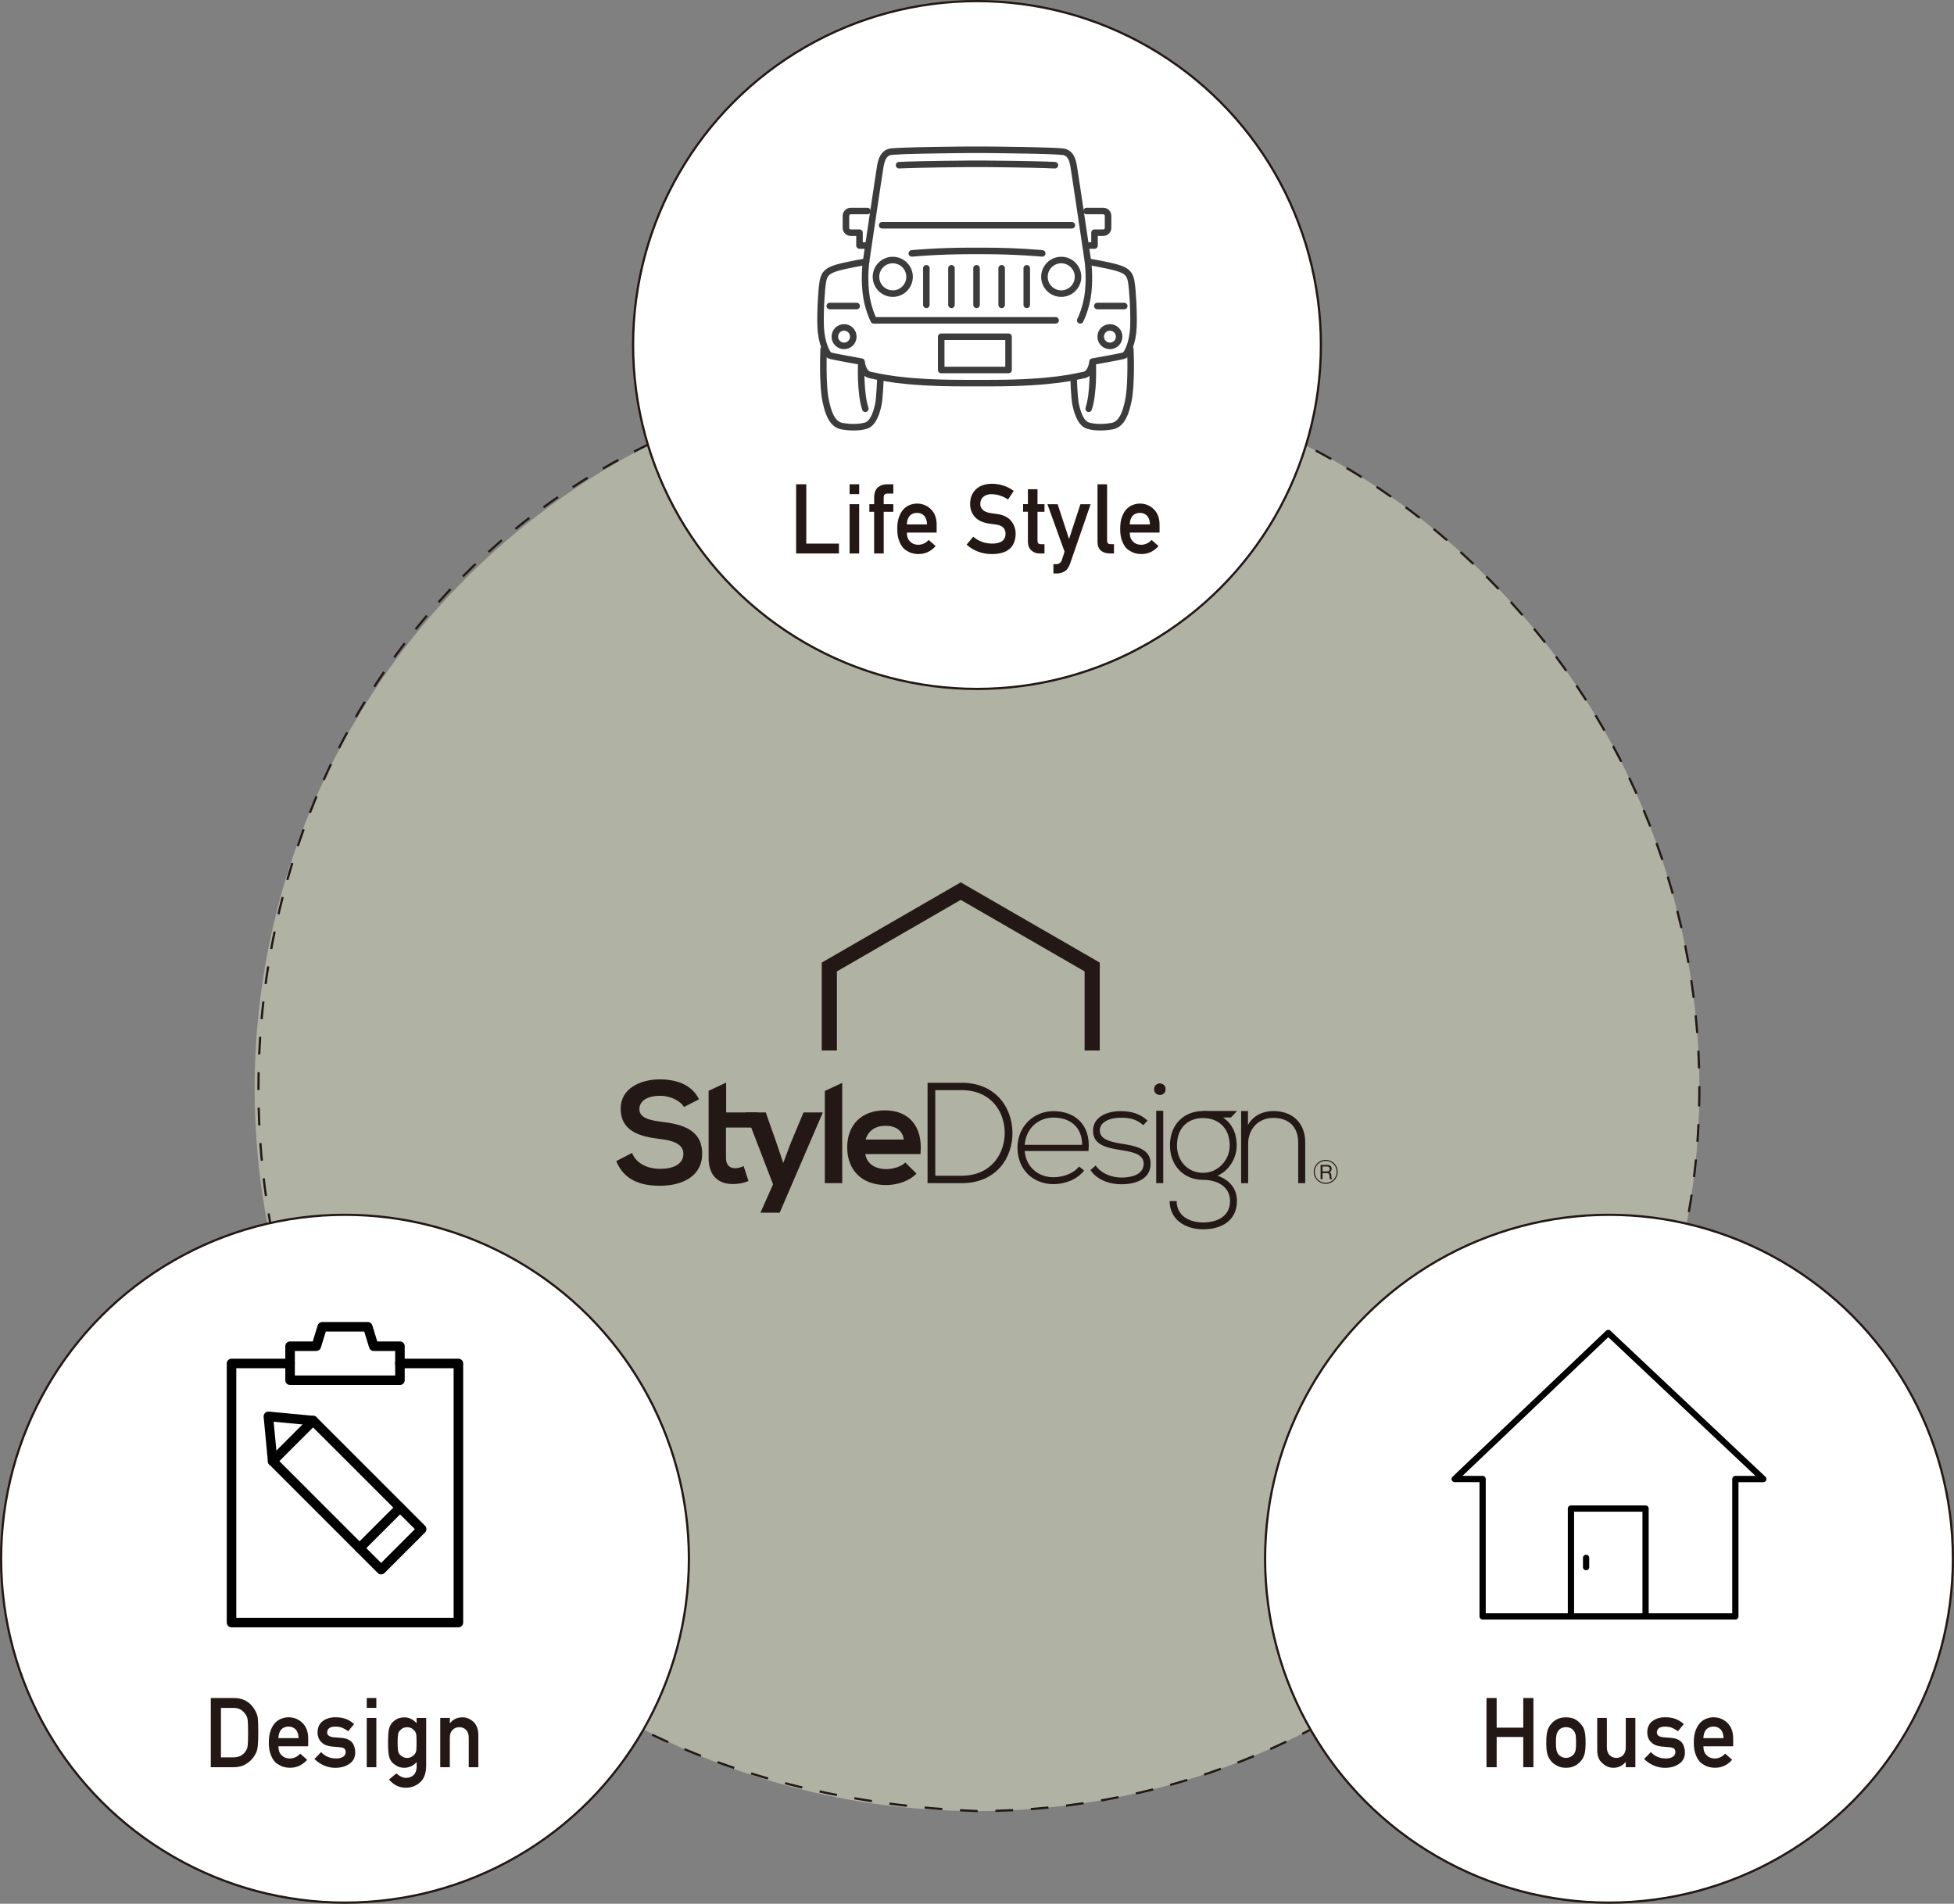 <?xml version="1.0" encoding="UTF-8"?><svg id="b" xmlns="http://www.w3.org/2000/svg" viewBox="0 0 442.16 430.78"><rect x="0" y="0" width="442.16" height="430.78" fill="#808080" stroke="none"/><g id="c"><g><circle cx="221.08" cy="246.35" r="163.46" style="fill:#b0b2a4;"/><path d="M384.54,246.35c0,90.28-73.18,163.46-163.46,163.46-216.83-8.61-216.76-318.34,0-326.92,90.27,0,163.46,73.18,163.46,163.46h0Z" style="fill:none; stroke:#231815; stroke-dasharray:0 0 4.01 4.01; stroke-miterlimit:10; stroke-width:.5px;"/></g><circle cx="221.08" cy="78.07" r="77.82" style="fill:#fff; stroke:#231815; stroke-miterlimit:10; stroke-width:.5px;"/><g><path d="M180.15,109.58h2.3v13.43h7.39v2.23h-9.69v-15.66Z" style="fill:#231815;"/><path d="M192.25,109.58h2.17v2.23h-2.17v-2.23Zm0,4.51h2.17v11.15h-2.17v-11.15Z" style="fill:#231815;"/><path d="M197.81,115.81h-1.09v-1.72h1.09v-1.47c0-1.06,.28-1.84,.85-2.34,.55-.47,1.25-.7,2.09-.7h1.4v2.1h-1.24c-.65-.02-.97,.29-.94,.93v1.48h2.18v1.72h-2.18v9.43h-2.17v-9.43Z" style="fill:#231815;"/><path d="M205.21,120.52c0,.9,.25,1.58,.75,2.04,.46,.47,1.08,.71,1.83,.71,.88,0,1.67-.36,2.36-1.09l1.57,1.39c-1.1,1.22-2.4,1.82-3.89,1.8-.57,0-1.12-.09-1.66-.26-.27-.09-.53-.22-.79-.38-.27-.14-.52-.3-.76-.5-.46-.42-.83-1-1.11-1.74-.31-.72-.47-1.65-.47-2.79s.13-2.02,.41-2.75c.27-.74,.62-1.33,1.04-1.76,.43-.44,.91-.75,1.45-.95,.53-.19,1.05-.29,1.56-.29,1.23,.01,2.28,.43,3.13,1.26,.87,.84,1.31,1.99,1.32,3.46v1.85h-6.74Zm4.57-1.85c-.03-.87-.25-1.53-.68-1.98-.42-.42-.95-.64-1.61-.64s-1.19,.21-1.61,.64c-.41,.45-.64,1.1-.68,1.98h4.57Z" style="fill:#231815;"/><path d="M220.23,121.45c1.21,1.03,2.65,1.55,4.31,1.56,1.97-.03,2.97-.76,3-2.18,.01-1.17-.64-1.87-1.98-2.11-.61-.09-1.28-.18-2.01-.29-1.3-.22-2.3-.72-2.98-1.49-.7-.8-1.05-1.76-1.05-2.9,0-1.37,.44-2.47,1.32-3.31,.85-.83,2.06-1.25,3.63-1.27,1.88,.04,3.52,.58,4.92,1.62l-1.28,1.95c-1.14-.77-2.39-1.18-3.76-1.21-.71,0-1.3,.18-1.77,.55-.49,.38-.75,.95-.76,1.7,0,.45,.17,.86,.51,1.23,.34,.37,.88,.63,1.63,.77,.42,.07,.99,.15,1.71,.25,1.42,.2,2.47,.73,3.15,1.58,.67,.84,1.01,1.81,1.01,2.92-.08,3-1.85,4.52-5.32,4.56-2.25,0-4.18-.71-5.79-2.14l1.51-1.79Z" style="fill:#231815;"/><path d="M232.6,110.7h2.17v3.39h1.58v1.72h-1.58v6.5c-.01,.57,.24,.84,.77,.83h.81v2.1h-1.13c-.76,0-1.38-.24-1.87-.73-.5-.46-.75-1.14-.75-2.02v-6.69h-1.09v-1.72h1.09v-3.39Z" style="fill:#231815;"/><path d="M237.03,114.1h2.3l2.56,7.81h.04l2.55-7.81h2.31l-4.65,13.46c-.3,.84-.71,1.42-1.24,1.74-.53,.31-1.14,.46-1.81,.46h-.72v-2.1h.63c.28,0,.55-.08,.79-.24,.24-.17,.41-.41,.51-.73l.59-1.87-3.87-10.72Z" style="fill:#231815;"/><path d="M248.35,109.58h2.17v12.79c0,.51,.27,.76,.81,.76h.75v2.1h-.97c-.79,0-1.44-.2-1.95-.61-.54-.41-.81-1.11-.81-2.09v-12.97Z" style="fill:#231815;"/><path d="M255.65,120.52c0,.9,.25,1.58,.75,2.04,.46,.47,1.08,.71,1.83,.71,.88,0,1.67-.36,2.36-1.09l1.57,1.39c-1.1,1.22-2.4,1.82-3.89,1.8-.57,0-1.12-.09-1.66-.26-.27-.09-.53-.22-.79-.38-.27-.14-.52-.3-.76-.5-.46-.42-.83-1-1.11-1.74-.31-.72-.47-1.65-.47-2.79s.13-2.02,.41-2.75c.27-.74,.62-1.33,1.04-1.76,.43-.44,.91-.75,1.45-.95,.53-.19,1.05-.29,1.56-.29,1.23,.01,2.28,.43,3.13,1.26,.87,.84,1.31,1.99,1.32,3.46v1.85h-6.74Zm4.57-1.85c-.03-.87-.25-1.53-.68-1.98-.42-.42-.95-.64-1.61-.64s-1.19,.21-1.61,.64c-.41,.45-.64,1.1-.68,1.98h4.57Z" style="fill:#231815;"/></g><circle cx="78.07" cy="352.71" r="77.82" style="fill:#fff; stroke:#231815; stroke-miterlimit:10; stroke-width:.5px;"/><g><path d="M47.7,384.23h5.31c2.05,.01,3.59,.9,4.62,2.64,.37,.59,.6,1.2,.7,1.85,.08,.64,.11,1.76,.11,3.34,0,1.68-.06,2.86-.18,3.52-.06,.34-.14,.64-.25,.9-.12,.26-.26,.53-.43,.81-.44,.74-1.06,1.35-1.85,1.83-.78,.52-1.75,.77-2.88,.77h-5.15v-15.66Zm2.3,13.43h2.75c1.29,0,2.23-.46,2.81-1.37,.26-.34,.42-.76,.49-1.28,.06-.51,.09-1.46,.09-2.86s-.03-2.34-.09-2.93c-.08-.59-.28-1.07-.59-1.43-.64-.91-1.54-1.35-2.71-1.32h-2.75v11.2Z" style="fill:#231815;"/><path d="M63,395.16c0,.9,.25,1.58,.75,2.04,.46,.47,1.08,.71,1.83,.71,.88,0,1.67-.36,2.36-1.09l1.57,1.39c-1.1,1.22-2.4,1.82-3.89,1.8-.57,0-1.12-.09-1.66-.26-.27-.09-.53-.22-.79-.38-.27-.14-.52-.3-.76-.5-.46-.42-.83-1-1.11-1.74-.31-.72-.47-1.65-.47-2.79s.13-2.02,.41-2.75c.27-.74,.62-1.33,1.04-1.76,.43-.44,.91-.75,1.45-.95,.53-.19,1.05-.29,1.56-.29,1.23,.01,2.28,.43,3.13,1.26,.87,.84,1.31,1.99,1.32,3.46v1.85h-6.74Zm4.57-1.85c-.03-.87-.25-1.53-.68-1.98-.42-.42-.95-.64-1.61-.64s-1.19,.21-1.61,.64c-.41,.45-.64,1.1-.68,1.98h4.57Z" style="fill:#231815;"/><path d="M72.68,396.48c.88,.95,2.02,1.43,3.42,1.43,.63,0,1.14-.13,1.53-.38s.59-.6,.59-1.05c0-.4-.12-.68-.35-.84-.24-.16-.57-.25-.97-.27l-1.92-.17c-.91-.09-1.65-.4-2.22-.95-.58-.53-.88-1.27-.9-2.22,.01-1.15,.41-2.01,1.18-2.58,.75-.57,1.7-.86,2.85-.86,.5,0,.95,.03,1.34,.1,.4,.07,.77,.17,1.11,.3,.67,.28,1.26,.66,1.79,1.13l-1.34,1.62c-.42-.31-.86-.57-1.32-.77-.46-.18-.99-.27-1.58-.27-.68,0-1.16,.13-1.43,.38-.29,.25-.43,.57-.43,.97-.01,.25,.09,.47,.32,.66,.21,.21,.58,.34,1.1,.4l1.79,.14c1.13,.09,1.94,.44,2.44,1.05,.47,.6,.7,1.37,.7,2.29-.01,1.08-.44,1.92-1.28,2.51-.83,.6-1.9,.91-3.2,.93-1.76,0-3.35-.67-4.76-2l1.51-1.54Z" style="fill:#231815;"/><path d="M82.99,384.23h2.17v2.23h-2.17v-2.23Zm0,4.51h2.17v11.15h-2.17v-11.15Z" style="fill:#231815;"/><path d="M94.27,398.73c-.71,.83-1.64,1.26-2.79,1.29-.7-.01-1.28-.17-1.75-.46-.49-.28-.86-.58-1.11-.9-.28-.37-.49-.81-.61-1.34-.13-.52-.2-1.52-.2-2.99s.07-2.51,.2-3.04c.12-.52,.33-.96,.61-1.32,.26-.35,.63-.66,1.11-.94,.46-.26,1.05-.4,1.75-.42,1.07,0,2,.44,2.79,1.32v-1.18h2.17v10.88c-.03,1.68-.5,2.91-1.4,3.7-.92,.81-2.01,1.21-3.28,1.21-1.46-.03-2.71-.65-3.74-1.87l1.68-1.38c.28,.27,.6,.49,.96,.68,.37,.21,.75,.32,1.14,.33,.74,0,1.34-.21,1.79-.64,.44-.43,.67-1.03,.69-1.79v-1.14Zm-4.29-4.4c0,.86,.03,1.44,.08,1.77,.05,.34,.16,.62,.34,.84,.15,.2,.37,.38,.67,.55,.28,.2,.64,.3,1.06,.3s.78-.1,1.06-.3c.28-.17,.5-.35,.65-.55,.18-.22,.3-.5,.36-.84,.04-.32,.06-.91,.06-1.77s-.02-1.47-.06-1.81c-.06-.34-.18-.61-.36-.82-.15-.2-.36-.4-.65-.59-.28-.17-.64-.25-1.06-.27-.42,.01-.78,.1-1.06,.27-.3,.19-.52,.39-.67,.59-.18,.21-.29,.48-.34,.82-.06,.34-.08,.94-.08,1.81Z" style="fill:#231815;"/><path d="M99.62,388.74h2.17v1.18h.04c.71-.88,1.65-1.32,2.81-1.32,.89,0,1.71,.33,2.45,.98,.73,.66,1.12,1.63,1.15,2.9v7.41h-2.17v-6.65c0-.78-.2-1.38-.6-1.79-.4-.42-.91-.62-1.53-.62s-1.14,.21-1.54,.62c-.41,.41-.61,1-.61,1.79v6.65h-2.17v-11.15Z" style="fill:#231815;"/></g><circle cx="364.09" cy="352.71" r="77.82" style="fill:#fff; stroke:#231815; stroke-miterlimit:10; stroke-width:.5px;"/><g><path d="M344.69,393.05h-6.02v6.84h-2.3v-15.66h2.3v6.71h6.02v-6.71h2.3v15.66h-2.3v-6.84Z" style="fill:#231815;"/><path d="M349.9,394.3c0-1.18,.09-2.08,.28-2.71,.19-.62,.49-1.14,.89-1.56,.3-.37,.71-.7,1.25-.99,.53-.28,1.2-.42,2.03-.44,.85,.01,1.54,.16,2.07,.44,.52,.29,.92,.63,1.21,1,.43,.42,.73,.94,.91,1.56,.17,.63,.26,1.53,.26,2.71s-.09,2.07-.26,2.69c-.18,.62-.49,1.15-.92,1.6-.14,.16-.31,.33-.51,.48-.18,.18-.41,.33-.7,.46-.53,.31-1.22,.47-2.07,.48-.82-.01-1.5-.18-2.03-.48-.53-.28-.95-.59-1.25-.95-.4-.45-.7-.98-.89-1.6-.19-.62-.28-1.51-.28-2.69Zm6.74,.02c0-.8-.04-1.38-.1-1.75-.07-.35-.21-.66-.43-.93-.16-.25-.4-.45-.71-.59-.3-.15-.65-.23-1.04-.23-.37,0-.71,.08-1.02,.23-.3,.14-.54,.34-.73,.59-.19,.27-.32,.57-.41,.93-.08,.37-.12,.94-.12,1.72s.04,1.34,.12,1.7c.08,.37,.22,.69,.41,.97,.19,.22,.43,.41,.73,.57,.31,.16,.65,.24,1.02,.24,.4,0,.74-.08,1.04-.24,.31-.17,.55-.36,.71-.57,.22-.28,.36-.6,.43-.97,.07-.36,.1-.92,.1-1.68Z" style="fill:#231815;"/><path d="M361.44,388.74h2.17v6.65c0,.75,.2,1.34,.61,1.76,.4,.42,.92,.63,1.54,.63s1.13-.21,1.53-.63c.4-.42,.6-1.01,.6-1.76v-6.65h2.17v11.15h-2.17v-1.19h-.04c-.71,.88-1.65,1.32-2.8,1.32-.89-.01-1.7-.35-2.42-1.01-.78-.64-1.18-1.59-1.2-2.85v-7.42Z" style="fill:#231815;"/><path d="M373.57,396.48c.88,.95,2.02,1.43,3.42,1.43,.63,0,1.14-.13,1.53-.38s.59-.6,.59-1.05c0-.4-.12-.68-.35-.84-.24-.16-.57-.25-.97-.27l-1.92-.17c-.91-.09-1.65-.4-2.22-.95-.58-.53-.88-1.27-.9-2.22,.01-1.15,.41-2.01,1.18-2.58,.75-.57,1.7-.86,2.85-.86,.5,0,.95,.03,1.34,.1,.4,.07,.77,.17,1.11,.3,.67,.28,1.26,.66,1.79,1.13l-1.34,1.62c-.42-.31-.86-.57-1.32-.77-.46-.18-.99-.27-1.58-.27-.68,0-1.16,.13-1.43,.38-.29,.25-.43,.57-.43,.97-.01,.25,.09,.47,.32,.66,.21,.21,.58,.34,1.1,.4l1.79,.14c1.13,.09,1.94,.44,2.44,1.05,.47,.6,.7,1.37,.7,2.29-.01,1.08-.44,1.92-1.28,2.51-.83,.6-1.9,.91-3.2,.93-1.76,0-3.35-.67-4.76-2l1.51-1.54Z" style="fill:#231815;"/><path d="M385.45,395.16c0,.9,.25,1.58,.75,2.04,.46,.47,1.08,.71,1.83,.71,.88,0,1.67-.36,2.36-1.09l1.57,1.39c-1.1,1.22-2.4,1.82-3.89,1.8-.57,0-1.12-.09-1.66-.26-.27-.09-.53-.22-.79-.38-.27-.14-.52-.3-.76-.5-.46-.42-.83-1-1.11-1.74-.31-.72-.47-1.65-.47-2.79s.13-2.02,.41-2.75c.27-.74,.62-1.33,1.04-1.76,.43-.44,.91-.75,1.45-.95,.53-.19,1.05-.29,1.56-.29,1.23,.01,2.28,.43,3.13,1.26,.87,.84,1.31,1.99,1.32,3.46v1.85h-6.74Zm4.57-1.85c-.03-.87-.25-1.53-.68-1.98-.42-.42-.95-.64-1.61-.64s-1.19,.21-1.61,.64c-.41,.45-.64,1.1-.68,1.98h4.57Z" style="fill:#231815;"/></g><g><g><g><path d="M154.78,250.49c-.78-1.3-2.92-2.53-5.39-2.53-3.18,0-4.71,1.33-4.71,3.02,0,1.98,2.34,2.53,5.06,2.86,4.74,.58,9.15,1.82,9.15,7.24,0,5.06-4.48,7.24-9.54,7.24-4.64,0-8.21-1.43-9.9-5.58l3.57-1.85c1.01,2.5,3.64,3.6,6.39,3.6s5.23-.94,5.23-3.41c0-2.14-2.24-3.02-5.26-3.34-4.64-.55-8.93-1.78-8.93-6.88,0-4.67,4.61-6.59,8.8-6.62,3.54,0,7.21,1.01,8.93,4.51l-3.41,1.75Z" style="fill:#231815;"/><path d="M164.32,244.97v6.76h7.14v3.41h-7.18v6.94c0,1.53,.84,2.27,2.08,2.27,.62,0,1.33-.19,1.91-.49l1.1,3.38c-1.14,.46-2.08,.65-3.28,.68-3.47,.13-5.74-1.85-5.74-5.84v-15.25l3.96-1.86Z" style="fill:#231815;"/><path d="M186.2,251.72l-9.77,22.69h-4.35l2.85-6.42-6.26-16.27h4.61l2.43,6.91,1.53,4.51,1.66-4.41,2.92-7.01h4.38Z" style="fill:#231815;"/><path d="M190.58,245.04v22.69h-3.93v-20.87l3.93-1.82Z" style="fill:#231815;"/><path d="M195.81,261.14c.26,1.98,1.98,3.41,4.77,3.41,1.46,0,3.38-.55,4.28-1.49l2.53,2.5c-1.69,1.75-4.45,2.6-6.88,2.6-5.52,0-8.8-3.41-8.8-8.54s3.31-8.37,8.5-8.37,8.7,3.31,8.08,9.9h-12.5Zm8.7-3.28c-.26-2.08-1.88-3.12-4.15-3.12-2.14,0-3.89,1.04-4.48,3.12h8.63Z" style="fill:#231815;"/><path d="M229.1,256.11c.13,5.78-3.57,11.62-11.52,11.62h-7.69v-22.72h7.69c7.69,0,11.39,5.52,11.52,11.1Zm-17.46-9.44v19.38h5.94c6.75,0,9.87-5.06,9.77-9.93-.1-4.74-3.21-9.44-9.77-9.44h-5.94Z" style="fill:#231815;"/><path d="M230.24,259.71c0-4.8,3.64-8.28,8.15-8.28s8.54,2.76,7.92,9.02h-14.44c.32,3.76,3.21,5.94,6.52,5.94,2.11,0,4.58-.84,5.78-2.43l1.14,.91c-1.56,2.04-4.35,3.08-6.91,3.08-4.51,0-8.15-3.15-8.15-8.24Zm14.64-.65c-.03-3.96-2.63-6.17-6.49-6.17-3.31,0-6.17,2.24-6.52,6.17h13.01Z" style="fill:#231815;"/><path d="M258.71,254.61c-1.62-1.43-3.21-1.69-5-1.69-2.5-.03-4.9,.91-4.84,2.95,.06,2.14,2.86,2.56,4.87,2.92,2.86,.49,6.78,.97,6.62,4.71-.1,3.54-3.76,4.48-6.59,4.48s-5.61-1.07-7.01-3.21l1.17-1.04c1.33,1.92,3.73,2.73,5.87,2.73,1.95,0,4.9-.52,5-3.05,.06-2.31-2.6-2.76-5.23-3.18-3.12-.52-6.2-1.1-6.23-4.32-.03-3.15,3.12-4.51,6.36-4.48,2.34,0,4.38,.65,5.97,2.14l-.97,1.04Z" style="fill:#231815;"/><path d="M263.74,246.47c0,1.69-2.56,1.69-2.56,0s2.56-1.69,2.56,0Zm-2.11,4.88v16.38h1.59v-16.38h-1.59Z" style="fill:#231815;"/><path d="M277.86,253.77c1.14,1.23,1.98,2.86,1.98,5.45,0,2.79-1.65,5.62-4.32,6.82,2.82,1.01,4.38,2.99,4.38,5.74,0,4.32-3.38,6.39-7.63,6.39s-7.6-2.34-7.6-6.39h1.59c0,3.28,2.79,4.84,6.01,4.84s6.07-1.43,6.07-4.84-3.08-4.8-6.07-4.8c-4.64,0-7.53-3.47-7.53-7.76,0-5,3.38-7.82,7.53-7.82,1.62,0,3.31,.58,4.54,1.46m-10.48,6.36c0,3.31,2.27,6.17,5.94,6.17,3.31,0,6-2.86,6-6.17,0-4.06-2.69-6.23-6-6.23s-5.94,2.04-5.94,6.23Z" style="fill:#231815;"/><path d="M282.4,251.41v3.14c1.23-2.21,3.47-3.12,5.71-3.15,4.28,0,7.24,2.63,7.24,7.08v9.25h-1.59v-9.22c0-3.63-2.24-5.58-5.71-5.55-3.31,.03-5.61,2.53-5.61,5.84v8.93h-1.59v-16.32h1.56Z" style="fill:#231815;"/><path d="M263.74,246.47c0,1.69-2.56,1.69-2.56,0s2.56-1.69,2.56,0Z" style="fill:#231815;"/><polygon points="272.27 252.87 278.55 252.87 279.92 251.4 272.27 251.4 272.27 252.87" style="fill:#231815;"/></g><polygon points="248.86 237.7 245.43 237.7 245.43 219.81 217.4 203.63 189.38 219.81 189.38 237.7 185.95 237.7 185.95 217.82 217.4 199.66 248.86 217.82 248.86 237.7" style="fill:#231815;"/></g><g><path d="M299.99,262.46c1.5,0,2.71,1.21,2.71,2.71s-1.21,2.71-2.71,2.71-2.71-1.21-2.71-2.71,1.22-2.71,2.71-2.71Zm2.49,2.71c0-1.38-1.11-2.49-2.49-2.49s-2.49,1.11-2.49,2.49,1.11,2.49,2.49,2.49,2.49-1.13,2.49-2.49Z" style="fill:#231815;"/><path d="M300.35,263.6c.31,0,.55,.08,.72,.23s.26,.36,.26,.62c0,.2-.04,.37-.13,.51-.09,.15-.23,.25-.43,.3h0c.09,.03,.17,.06,.23,.1,.06,.04,.11,.09,.14,.15,.03,.06,.06,.12,.08,.2,.02,.07,.03,.15,.04,.23,0,.08,.01,.16,.01,.24,0,.08,.01,.16,.02,.24,.01,.08,.03,.15,.05,.22,.02,.07,.06,.13,.1,.19h-.48s-.05-.08-.06-.14c-.01-.06-.02-.12-.02-.19,0-.07,0-.15,0-.23,0-.08-.01-.16-.03-.24-.01-.08-.03-.15-.05-.22-.02-.07-.05-.13-.09-.18-.04-.05-.09-.09-.15-.13-.06-.03-.15-.05-.25-.05h-1.05v1.38h-.43v-3.22h1.52Zm.09,1.46c.09-.01,.17-.04,.24-.09,.07-.04,.12-.1,.16-.18,.04-.07,.06-.17,.06-.29,0-.16-.05-.29-.14-.4-.09-.1-.24-.15-.44-.15h-1.06v1.12h.89c.1,0,.19,0,.28-.02Z" style="fill:#231815;"/></g></g><g><path d="M90.5,313.4h-24.86c-.6,0-1.08-.48-1.08-1.08v-7.7c0-.6,.48-1.08,1.08-1.08h5.13l1.12-3.63c.14-.45,.56-.76,1.03-.76h10.3c.47,0,.89,.31,1.03,.76l1.12,3.63h5.13c.6,0,1.08,.48,1.08,1.08v7.7c0,.6-.48,1.08-1.08,1.08Zm-23.78-2.16h22.7v-5.54h-4.85c-.47,0-.89-.31-1.03-.76l-1.12-3.63h-8.7l-1.12,3.63c-.14,.45-.56,.76-1.03,.76h-4.85v5.54Z"/><path d="M103.74,368.24H52.39c-.6,0-1.08-.48-1.08-1.08v-58.63c0-.6,.48-1.08,1.08-1.08h13.24c.6,0,1.08,.48,1.08,1.08s-.48,1.08-1.08,1.08h-12.16v56.47h49.18v-56.47h-12.16c-.6,0-1.08-.48-1.08-1.08s.48-1.08,1.08-1.08h13.24c.6,0,1.08,.48,1.08,1.08v58.63c0,.6-.48,1.08-1.08,1.08Z"/><g><path d="M86.24,356.26c-.29,0-.56-.11-.76-.32l-24.55-24.55c-.18-.18-.29-.41-.31-.66l-.96-10.13c-.03-.32,.08-.64,.31-.87,.23-.23,.54-.34,.87-.31l10.13,.96c.25,.02,.48,.13,.66,.31l24.55,24.55c.42,.42,.42,1.11,0,1.53l-9.17,9.17c-.2,.2-.48,.32-.76,.32Zm-23.51-26.12l23.51,23.52,7.64-7.64-23.52-23.51-8.44-.8,.8,8.44Z"/><path d="M81.36,351.39c-.28,0-.55-.11-.76-.32-.42-.42-.42-1.11,0-1.53l9.17-9.17c.42-.42,1.11-.42,1.53,0,.42,.42,.42,1.11,0,1.53l-9.17,9.17c-.21,.21-.49,.32-.76,.32Z"/><path d="M61.68,331.71c-.28,0-.55-.11-.76-.32-.42-.42-.42-1.11,0-1.53l9.17-9.17c.42-.42,1.11-.42,1.53,0,.42,.42,.42,1.11,0,1.53l-9.17,9.17c-.21,.21-.49,.32-.76,.32Z"/></g></g><g><path d="M372.37,366.47c-.39,0-.71-.32-.71-.71v-23.69h-15.47v23.69c0,.39-.32,.71-.71,.71s-.71-.32-.71-.71v-24.4c0-.39,.32-.71,.71-.71h16.88c.39,0,.71,.32,.71,.71v24.4c0,.39-.32,.71-.71,.71Z"/><path d="M392.69,366.47h-57.19c-.39,0-.71-.32-.71-.71v-30.38h-5.62c-.29,0-.55-.18-.66-.44-.11-.27-.04-.57,.17-.77l34.76-33.06c.27-.26,.7-.26,.97,0l35.09,33.06c.21,.2,.28,.5,.17,.77-.11,.27-.37,.45-.66,.45h-5.62v30.38c0,.39-.32,.71-.71,.71Zm-56.49-1.41h55.78v-30.38c0-.39,.32-.71,.71-.71h4.55l-33.31-31.39-33,31.39h4.56c.39,0,.71,.32,.71,.71v30.38Z"/><path d="M358.91,355.32c-.39,0-.71-.32-.71-.71v-2.09c0-.39,.32-.71,.71-.71s.71,.32,.71,.71v2.09c0,.39-.32,.71-.71,.71Z"/></g><g><rect x="212.98" y="76.2" width="15.24" height="7.52" style="fill:none; stroke:#3c3c3c; stroke-linecap:round; stroke-linejoin:round; stroke-width:1.48px;"/><line x1="187.76" y1="69.25" x2="193.85" y2="69.25" style="fill:none; stroke:#3c3c3c; stroke-linecap:round; stroke-linejoin:round; stroke-width:1.48px;"/><path d="M244.44,72.49s1.43-2.74,1.81-6.48c.37-3.74-.06-6.79-.06-6.79,0,0-2.93-19.85-3.24-21.65-.31-1.81-.87-2.8-2.06-3.18-1.18-.37-18.07-.5-18.07-.5h-3.48s-16.89,.12-18.07,.5c-1.18,.37-1.74,1.37-2.06,3.18-.31,1.81-3.24,21.65-3.24,21.65,0,0-.44,3.05-.06,6.79,.37,3.74,1.81,6.48,1.81,6.48h41.15" style="fill:none; stroke:#3c3c3c; stroke-linecap:round; stroke-linejoin:round; stroke-width:1.48px;"/><path d="M246.19,59.21s4.43,.75,6.55,1.37c2.12,.62,2.93,1.31,3.24,3.12,.31,1.81,.62,6.73,.5,10.22-.12,3.49-1.37,6.29-2.12,6.54-.75,.25-7.13,1.37-7.13,1.37,0,0-.23,2.72-1.97,3.03-1.74,.31-6.79,1.83-21.06,1.83h-6.22c-14.27,0-19.32-1.52-21.06-1.83-1.74-.31-1.97-3.03-1.97-3.03,0,0-6.38-1.12-7.13-1.37-.75-.25-1.99-3.05-2.12-6.54-.12-3.49,.19-8.41,.5-10.22,.31-1.81,1.12-2.49,3.24-3.12,2.12-.62,6.55-1.37,6.55-1.37" style="fill:none; stroke:#3c3c3c; stroke-linecap:round; stroke-linejoin:round; stroke-width:1.48px;"/><line x1="254.4" y1="69.25" x2="248.31" y2="69.25" style="fill:none; stroke:#3c3c3c; stroke-linecap:round; stroke-linejoin:round; stroke-width:1.48px;"/><path d="M193.09,76.18c0,1.15-.93,2.09-2.09,2.09s-2.09-.93-2.09-2.09,.93-2.09,2.09-2.09,2.09,.93,2.09,2.09Z" style="fill:none; stroke:#3c3c3c; stroke-linecap:round; stroke-linejoin:round; stroke-width:1.48px;"/><path d="M253.25,76.18c0,1.15-.93,2.09-2.09,2.09s-2.09-.93-2.09-2.09,.93-2.09,2.09-2.09,2.09,.93,2.09,2.09Z" style="fill:none; stroke:#3c3c3c; stroke-linecap:round; stroke-linejoin:round; stroke-width:1.48px;"/><circle cx="202.02" cy="62.64" r="3.8" style="fill:none; stroke:#3c3c3c; stroke-linecap:round; stroke-linejoin:round; stroke-width:1.48px;"/><circle cx="240.14" cy="62.64" r="3.8" style="fill:none; stroke:#3c3c3c; stroke-linecap:round; stroke-linejoin:round; stroke-width:1.48px;"/><line x1="209.62" y1="60.71" x2="209.62" y2="68.98" style="fill:none; stroke:#3c3c3c; stroke-linecap:round; stroke-linejoin:round; stroke-width:1.48px;"/><line x1="220.98" y1="60.71" x2="220.98" y2="68.98" style="fill:none; stroke:#3c3c3c; stroke-linecap:round; stroke-linejoin:round; stroke-width:1.48px;"/><line x1="215.3" y1="60.71" x2="215.3" y2="68.98" style="fill:none; stroke:#3c3c3c; stroke-linecap:round; stroke-linejoin:round; stroke-width:1.48px;"/><line x1="226.66" y1="60.71" x2="226.66" y2="68.98" style="fill:none; stroke:#3c3c3c; stroke-linecap:round; stroke-linejoin:round; stroke-width:1.48px;"/><line x1="232.34" y1="60.71" x2="232.34" y2="68.98" style="fill:none; stroke:#3c3c3c; stroke-linecap:round; stroke-linejoin:round; stroke-width:1.48px;"/><path d="M235.84,57.34s-5.8-.56-13.09-.56h-3.34c-7.29,0-13.09,.56-13.09,.56" style="fill:none; stroke:#3c3c3c; stroke-linecap:round; stroke-linejoin:round; stroke-width:1.48px;"/><path d="M186.38,79.03s-.37,7.85,.5,11.88c.87,4.03,2.13,5.25,3.7,5.53,1.29,.23,3.53,.42,5.36-.12s2.53-3.49,2.83-4.86c.29-1.37,.46-5.98,.46-5.98" style="fill:none; stroke:#3c3c3c; stroke-linecap:round; stroke-linejoin:round; stroke-width:1.48px;"/><path d="M194.9,82.02s-.33,6.77,.91,10.47" style="fill:none; stroke:#3c3c3c; stroke-linecap:round; stroke-linejoin:round; stroke-width:1.48px;"/><path d="M255.78,79.03s.37,7.85-.5,11.88-2.13,5.25-3.7,5.53c-1.29,.23-3.53,.42-5.36-.12-1.83-.54-2.53-3.49-2.83-4.86-.29-1.37-.46-5.98-.46-5.98" style="fill:none; stroke:#3c3c3c; stroke-linecap:round; stroke-linejoin:round; stroke-width:1.48px;"/><path d="M247.26,82.02s.33,6.77-.91,10.47" style="fill:none; stroke:#3c3c3c; stroke-linecap:round; stroke-linejoin:round; stroke-width:1.48px;"/><line x1="199.62" y1="50.97" x2="242.54" y2="50.97" style="fill:none; stroke:#3c3c3c; stroke-linecap:round; stroke-linejoin:round; stroke-width:1.48px;"/><g><path d="M196.28,47.75h-3.76c-.61,0-1.1,.49-1.1,1.1v2.7c0,.61,.49,1.1,1.1,1.1h1.97v2.91h1.91" style="fill:none; stroke:#3c3c3c; stroke-linecap:round; stroke-linejoin:round; stroke-width:1.48px;"/><path d="M245.88,47.75h3.76c.61,0,1.1,.49,1.1,1.1v2.7c0,.61-.49,1.1-1.1,1.1h-1.97v2.91h-1.91" style="fill:none; stroke:#3c3c3c; stroke-linecap:round; stroke-linejoin:round; stroke-width:1.48px;"/></g><path d="M238.71,37.38c-4.85-.23-15.89-.31-15.89-.31h-3.48s-11.04,.08-15.89,.31" style="fill:none; stroke:#3c3c3c; stroke-linecap:round; stroke-linejoin:round; stroke-width:1.48px;"/></g></g></svg>